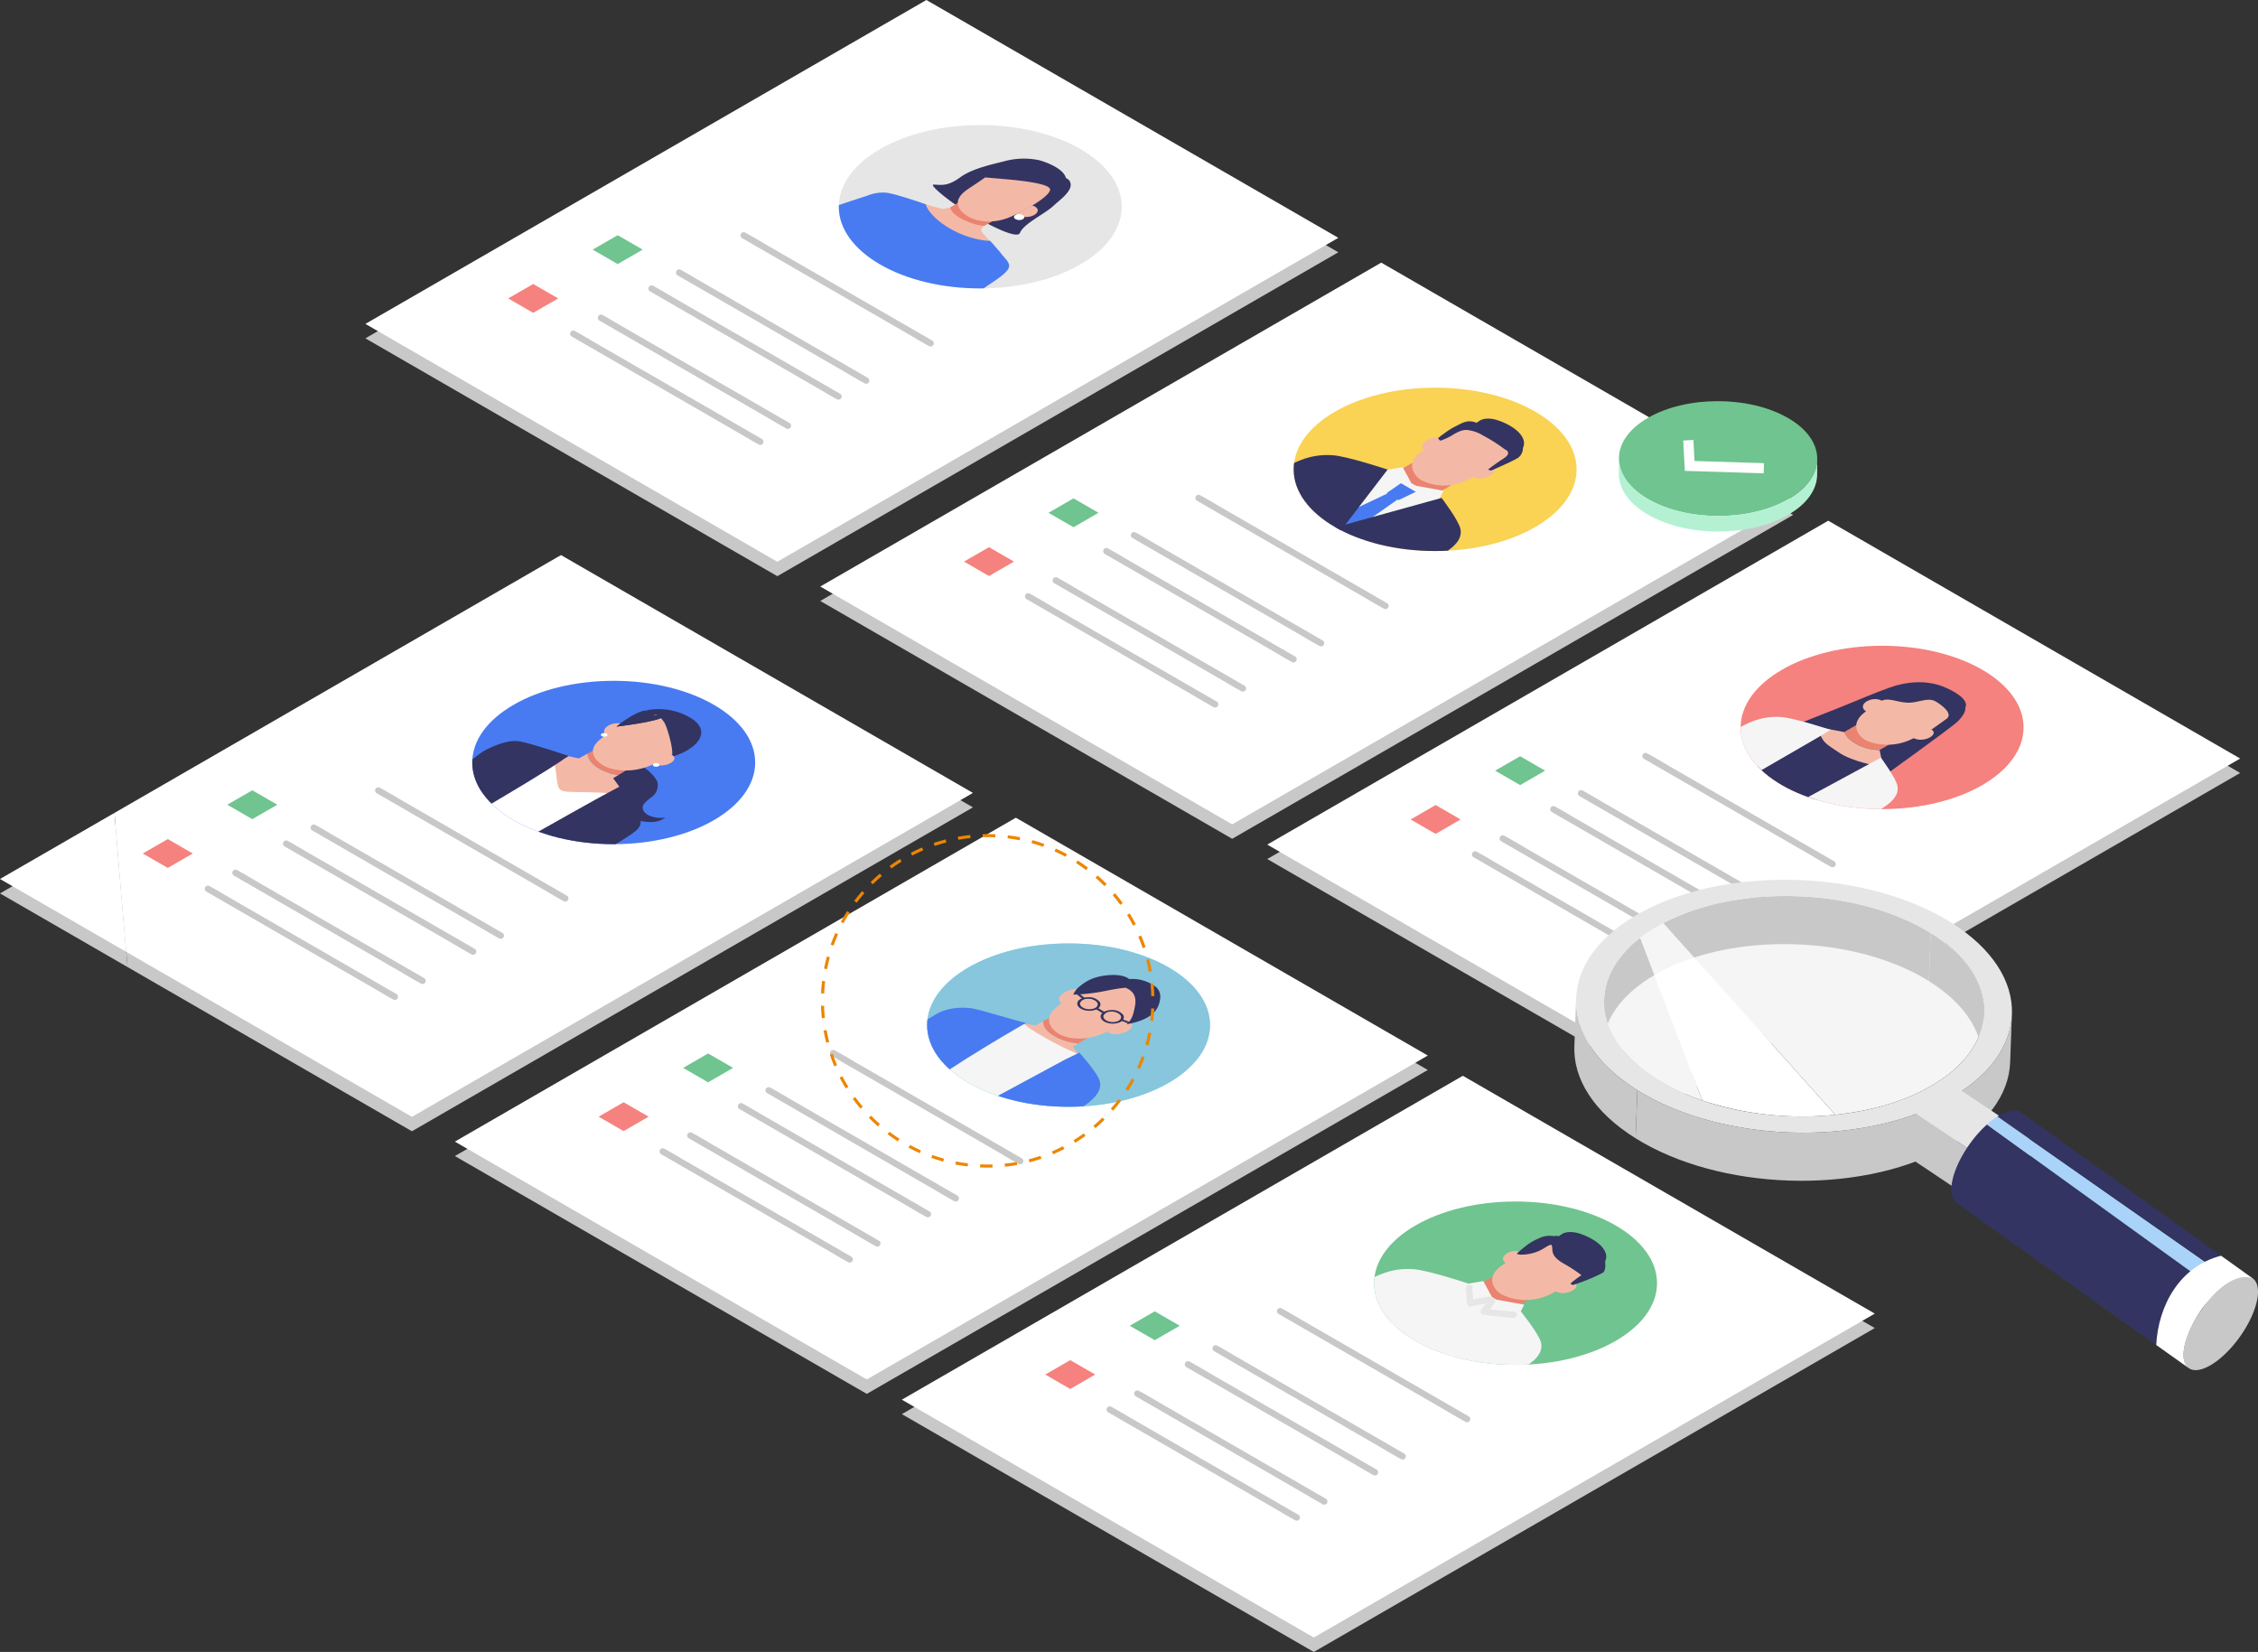 <svg xmlns="http://www.w3.org/2000/svg" xmlns:xlink="http://www.w3.org/1999/xlink" width="736.332" height="538.686" viewBox="0 0 736.332 538.686">
  <rect x="0" y="0" width="736.332" height="538.686" fill="#333333" stroke="none"/>
  <defs>
    <clipPath id="clip-path">
      <ellipse id="Ellipse_168" data-name="Ellipse 168" cx="46.132" cy="26.634" rx="46.132" ry="26.634" fill="#9be6ff"/>
    </clipPath>
    <clipPath id="clip-path-2">
      <ellipse id="Ellipse_170" data-name="Ellipse 170" cx="46.132" cy="26.634" rx="46.132" ry="26.634" fill="#f5827e"/>
    </clipPath>
    <clipPath id="clip-path-3">
      <ellipse id="Ellipse_172" data-name="Ellipse 172" cx="46.132" cy="26.634" rx="46.132" ry="26.634" fill="#fad254"/>
    </clipPath>
    <clipPath id="clip-path-4">
      <ellipse id="Ellipse_174" data-name="Ellipse 174" cx="46.132" cy="26.634" rx="46.132" ry="26.634" fill="#487bf1"/>
    </clipPath>
    <clipPath id="clip-path-5">
      <ellipse id="Ellipse_176" data-name="Ellipse 176" cx="46.132" cy="26.634" rx="46.132" ry="26.634" fill="#e6e6e6"/>
    </clipPath>
    <clipPath id="clip-path-6">
      <ellipse id="Ellipse_178" data-name="Ellipse 178" cx="46.132" cy="26.634" rx="46.132" ry="26.634" fill="#70c48f"/>
    </clipPath>
  </defs>
  <g id="Group_85509" data-name="Group 85509" transform="translate(-620.337 -81.157)">
    <g id="アートワーク_153" data-name="アートワーク 153" transform="translate(988.503 350.5)">
      <g id="Group_7799" data-name="Group 7799" transform="translate(-368.166 -269.343)">
        <g id="Group_7692" data-name="Group 7692" transform="translate(148.33 266.645)">
          <g id="Group_7691" data-name="Group 7691">
            <g id="Group_7682" data-name="Group 7682">
              <g id="Group_7680" data-name="Group 7680" transform="translate(0 4.707)" style="mix-blend-mode: multiply;isolation: isolate">
                <path id="Path_9280" data-name="Path 9280" d="M357.316,759.29l134.333,77.557L674.59,731.226,540.257,653.669Z" transform="translate(-357.316 -653.669)" fill="#c8c8c8"/>
              </g>
              <g id="Group_7681" data-name="Group 7681">
                <path id="Path_9281" data-name="Path 9281" d="M357.316,747.952l134.333,77.557L674.59,719.888,540.257,642.331Z" transform="translate(-357.316 -642.331)" fill="#fff"/>
              </g>
            </g>
            <g id="Group_7683" data-name="Group 7683" transform="translate(122.297 75.69)">
              <path id="Path_9282" data-name="Path 9282" d="M714.516,860.054l-6.075-3.507-14.587-8.422L676.21,837.938l-15.245-8.8c-2.46-1.421-4.893-2.914-7.391-4.267-.034-.018-.067-.039-.1-.057a1.039,1.039,0,0,0-1.048,1.792l6.075,3.507,14.587,8.422,17.644,10.187,15.245,8.8c2.46,1.421,4.893,2.914,7.39,4.267.034.018.067.039.1.058A1.039,1.039,0,0,0,714.516,860.054Z" transform="translate(-651.923 -824.664)" fill="#c8c8c8"/>
            </g>
            <g id="Group_7684" data-name="Group 7684" transform="translate(101.267 87.832)">
              <path id="Path_9283" data-name="Path 9283" d="M663.855,889.3,657.78,885.8l-14.587-8.422-17.644-10.187-15.245-8.8c-2.46-1.421-4.893-2.913-7.39-4.267l-.1-.058a1.039,1.039,0,0,0-1.048,1.792l6.075,3.507,14.587,8.422,17.644,10.187,15.245,8.8c2.46,1.421,4.893,2.913,7.39,4.267.034.018.067.039.1.058A1.039,1.039,0,0,0,663.855,889.3Z" transform="translate(-601.262 -853.914)" fill="#c8c8c8"/>
            </g>
            <g id="Group_7685" data-name="Group 7685" transform="translate(92.254 93.036)">
              <path id="Path_9284" data-name="Path 9284" d="M642.143,901.838l-6.075-3.507-14.587-8.422-17.644-10.187-15.245-8.8c-2.46-1.421-4.893-2.913-7.391-4.267-.034-.018-.066-.038-.1-.058a1.039,1.039,0,0,0-1.048,1.792l6.075,3.507,14.587,8.422L618.36,890.5l15.245,8.8c2.46,1.421,4.893,2.913,7.391,4.267.034.019.067.039.1.058A1.039,1.039,0,0,0,642.143,901.838Z" transform="translate(-579.55 -866.449)" fill="#c8c8c8"/>
            </g>
            <g id="Group_7686" data-name="Group 7686" transform="translate(75.746 102.567)">
              <path id="Path_9285" data-name="Path 9285" d="M602.376,924.8l-6.075-3.507-14.587-8.422L564.07,902.682l-15.245-8.8c-2.46-1.421-4.893-2.914-7.39-4.267-.034-.018-.067-.038-.1-.057a1.039,1.039,0,0,0-1.048,1.792l6.075,3.507,14.587,8.422,17.644,10.187,15.245,8.8c2.46,1.42,4.893,2.913,7.39,4.267.034.018.067.039.1.058A1.039,1.039,0,0,0,602.376,924.8Z" transform="translate(-539.783 -889.409)" fill="#c8c8c8"/>
            </g>
            <g id="Group_7687" data-name="Group 7687" transform="translate(66.733 107.771)">
              <path id="Path_9286" data-name="Path 9286" d="M580.664,937.333l-6.075-3.507L560,925.4l-17.644-10.187-15.245-8.8c-2.46-1.421-4.893-2.913-7.391-4.267-.034-.018-.066-.039-.1-.058a1.039,1.039,0,0,0-1.048,1.792l6.074,3.507,14.587,8.422L556.881,926l15.245,8.8c2.46,1.421,4.893,2.914,7.391,4.267.034.018.067.038.1.058A1.039,1.039,0,0,0,580.664,937.333Z" transform="translate(-518.071 -901.944)" fill="#c8c8c8"/>
            </g>
            <g id="Group_7690" data-name="Group 7690" transform="translate(153.999 40.998)">
              <ellipse id="Ellipse_166" data-name="Ellipse 166" cx="46.132" cy="26.634" rx="46.132" ry="26.634" fill="#9be6ff"/>
              <g id="Group_7689" data-name="Group 7689" clip-path="url(#clip-path)">
                <ellipse id="Ellipse_167" data-name="Ellipse 167" cx="46.132" cy="26.634" rx="46.132" ry="26.634" transform="translate(0 0)" fill="#87c6dc"/>
                <g id="Group_7688" data-name="Group 7688" transform="translate(-20.804 10.282)">
                  <path id="Path_9287" data-name="Path 9287" d="M819.485,799.85c-.337,3.1,3.967,5.681,8.494,6.839a20.912,20.912,0,0,0,2.9.461c1.445-.875,3.286-1.991,3.484-2.105l-11.869-6.853Z" transform="translate(-760.814 -784.77)" fill="#ea836f"/>
                  <path id="Path_9288" data-name="Path 9288" d="M815.942,809.486a20.93,20.93,0,0,1-2.9-.461c-4.527-1.158-8.831-3.744-8.494-6.839-1.19.656-2.311,1.275-2.455,1.358l-5.624-.875-2.543,2.64c.359,1.85,1.035,5.465,1.394,7.316a2.261,2.261,0,0,0,1.446,1.937,6.811,6.811,0,0,0,1.98.3l14.3.779,3.7-1.79-2.549-3.32C814.323,810.466,815.059,810.021,815.942,809.486Z" transform="translate(-745.876 -787.106)" fill="#f4b9a6"/>
                  <path id="Path_9289" data-name="Path 9289" d="M804.669,803.837l.394-.188C804.748,803.622,804.627,803.691,804.669,803.837Z" transform="translate(-752.154 -787.958)" fill="#f5f5f5"/>
                  <path id="Path_9290" data-name="Path 9290" d="M750.906,804.111,712.74,822.382l24.581,15.576,30.73-24.107C762.381,811.669,751.248,805.3,750.906,804.111Z" transform="translate(-698.392 -788.232)" fill="#f5f5f5"/>
                  <path id="Path_9291" data-name="Path 9291" d="M701.938,793.671l-23.762,14.477,17.795,10.274c7.1-4.578,15.785-10.222,15.785-10.222s8.953-5.618,18.3-11.012l1.286-.631c-4.5-1.009-12.575-3.636-17.076-4.645C712.3,791.472,706.557,791,701.938,793.671Z" transform="translate(-678.176 -780.898)" fill="#487bf1"/>
                  <path id="Path_9292" data-name="Path 9292" d="M793.742,826.909l-4.506,2.167-22.968,12.4L755.34,847.31l17.135,9.893c5.888-3.484,12.639-7.461,13.267-7.754,10.051-4.693,15.545-8.581,14.768-12.914C800,833.708,793.742,826.909,793.742,826.909Z" transform="translate(-723.308 -801.566)" fill="#487bf1"/>
                  <path id="Path_9293" data-name="Path 9293" d="M840.718,773.6l-5.6,1.305-6.22,4.169a21.3,21.3,0,0,0-2.758,2.155c-4.591,4.2-.3,7.538,1.187,8.4s6.554,2.856,13.792.1c.695-.264,2.161-.933,2.879-1.285,3.089-1.514,7.239-3.325,8.452-4.028l4.27-4.517-4.013-5.525Z" transform="translate(-763.51 -770.387)" fill="#f4b9a6"/>
                  <path id="Path_9294" data-name="Path 9294" d="M832.811,781.562l6.007-4.053C836.7,775.518,829.253,779.691,832.811,781.562Z" transform="translate(-768.064 -772.365)" fill="#f4b9a6"/>
                  <path id="Path_9295" data-name="Path 9295" d="M876.6,802.3l-6.977,3.4C873.007,808.194,880.7,804.28,876.6,802.3Z" transform="translate(-790.152 -787.174)" fill="#f4b9a6"/>
                  <path id="Path_9296" data-name="Path 9296" d="M883.6,801.7l-1.754-.65-.249-.092a.717.717,0,0,0-.637.046c-.132.107-.134.288.079.367l1.753.65.249.092a.718.718,0,0,0,.637-.046C883.812,801.959,883.814,801.778,883.6,801.7Z" transform="translate(-796.727 -786.357)" fill="#333461"/>
                  <path id="Path_9297" data-name="Path 9297" d="M863.684,793.092l-1.55-.936-.223-.135a.767.767,0,0,0-.679-.05c-.182.09-.267.278-.079.391l1.55.936.223.135a.768.768,0,0,0,.679.05C863.787,793.393,863.872,793.205,863.684,793.092Z" transform="translate(-785.134 -781.098)" fill="#333461"/>
                  <path id="Path_9298" data-name="Path 9298" d="M845.834,779.7l-.268-.213a.9.9,0,0,0-.76-.108c-.205.1-.171.264.027.422l1.863,1.478.268.213a.9.9,0,0,0,.76.108c.206-.1.172-.264-.027-.422Z" transform="translate(-775.553 -773.745)" fill="#333461"/>
                  <path id="Path_9299" data-name="Path 9299" d="M870.066,769.787a12.57,12.57,0,0,0-8.728-2.581c-2.6-2.19-9.288-1.35-12.348-.008a15.317,15.317,0,0,0-3.783,2.373,6.853,6.853,0,0,0-2.111,2.692,59.078,59.078,0,0,0,11.068-1.322c2-.382,3.878-.726,5.954-.922,4.5,1.782,3.167,5.732,2.717,7.789-.689,3.143-2.416,4.15-2.416,4.15,5.975-1.113,9.5-3.079,10.64-6.647C871.646,773.474,871.857,771.356,870.066,769.787Z" transform="translate(-774.634 -765.859)" fill="#333461"/>
                  <path id="Path_9300" data-name="Path 9300" d="M850.023,783.336c-1.573-.044-3.062.5-3.59,1.365-.544.9-.012,1.887,1.2,2.509a6.1,6.1,0,0,0,4.8.132.647.647,0,0,1-.174.052.647.647,0,0,0,.174-.052c1.257-.58,1.665-1.559,1.153-2.426A4.407,4.407,0,0,0,850.023,783.336Zm1.854,3.592h0a4.646,4.646,0,0,1-3.283.045c-1.056-.4-1.646-1.128-1.422-1.851a2.562,2.562,0,0,1,2.391-1.261,3.938,3.938,0,0,1,2.984.975C853.173,785.541,852.969,786.426,851.877,786.929Z" transform="translate(-776.462 -776.08)" fill="#333461"/>
                  <path id="Path_9301" data-name="Path 9301" d="M868.391,793.429c-1.573-.044-3.062.5-3.59,1.365-.544.9-.012,1.887,1.2,2.509a6.1,6.1,0,0,0,4.8.132h0c1.257-.58,1.666-1.559,1.153-2.426A4.406,4.406,0,0,0,868.391,793.429Zm1.854,3.592a4.644,4.644,0,0,1-3.283.045c-1.056-.4-1.646-1.128-1.422-1.851a2.562,2.562,0,0,1,2.391-1.261,3.938,3.938,0,0,1,2.983.975C871.541,795.634,871.337,796.519,870.245,797.022Z" transform="translate(-787.205 -781.983)" fill="#333461"/>
                  <path id="Path_9302" data-name="Path 9302" d="M695.12,847.239l.039.022,0-.012Z" transform="translate(-688.086 -813.457)" fill="#d0d0dc"/>
                </g>
              </g>
            </g>
          </g>
          <path id="Path_9303" data-name="Path 9303" d="M536.623,832.226l8.15,4.705,8.15-4.705-8.15-4.705Z" transform="translate(-462.189 -750.645)" fill="#70c48f"/>
          <path id="Path_9304" data-name="Path 9304" d="M470.241,870.552l8.15,4.705,8.15-4.705-8.15-4.705Z" transform="translate(-423.363 -773.061)" fill="#f5827e"/>
        </g>
        <g id="Group_7706" data-name="Group 7706" transform="translate(413.246 169.794)">
          <g id="Group_7695" data-name="Group 7695">
            <g id="Group_7693" data-name="Group 7693" transform="translate(0 4.707)" style="mix-blend-mode: multiply;isolation: isolate">
              <path id="Path_9305" data-name="Path 9305" d="M995.483,525.982l134.333,77.557,182.941-105.621-134.333-77.557Z" transform="translate(-995.483 -420.361)" fill="#c8c8c8"/>
            </g>
            <g id="Group_7694" data-name="Group 7694">
              <path id="Path_9306" data-name="Path 9306" d="M995.483,514.643,1129.815,592.2l182.941-105.621-134.333-77.557Z" transform="translate(-995.483 -409.022)" fill="#fff"/>
            </g>
          </g>
          <g id="Group_7696" data-name="Group 7696" transform="translate(122.297 75.69)">
            <path id="Path_9307" data-name="Path 9307" d="M1352.682,626.745l-6.075-3.507-14.587-8.422-17.644-10.187-15.245-8.8c-2.46-1.421-4.893-2.914-7.391-4.267-.034-.018-.067-.039-.1-.058a1.039,1.039,0,0,0-1.048,1.792l6.075,3.507,14.587,8.422,17.644,10.187,15.245,8.8c2.46,1.421,4.893,2.913,7.391,4.267.034.018.066.039.1.058A1.038,1.038,0,0,0,1352.682,626.745Z" transform="translate(-1290.089 -591.356)" fill="#c8c8c8"/>
          </g>
          <g id="Group_7697" data-name="Group 7697" transform="translate(101.267 87.832)">
            <path id="Path_9308" data-name="Path 9308" d="M1302.021,655.994l-6.075-3.507-14.587-8.422-17.644-10.187-15.245-8.8c-2.46-1.421-4.893-2.913-7.39-4.267-.034-.018-.067-.039-.1-.058a1.039,1.039,0,0,0-1.048,1.792l6.075,3.507,14.587,8.422,17.644,10.187,15.245,8.8c2.46,1.421,4.893,2.914,7.391,4.267l.1.058A1.039,1.039,0,0,0,1302.021,655.994Z" transform="translate(-1239.428 -620.605)" fill="#c8c8c8"/>
          </g>
          <g id="Group_7698" data-name="Group 7698" transform="translate(92.254 93.036)">
            <path id="Path_9309" data-name="Path 9309" d="M1280.309,668.53l-6.075-3.507-14.587-8.422L1242,646.414l-15.245-8.8c-2.46-1.421-4.893-2.914-7.39-4.267l-.1-.058a1.039,1.039,0,0,0-1.048,1.792l6.075,3.507,14.587,8.422,17.644,10.187,15.245,8.8c2.46,1.421,4.893,2.913,7.39,4.267.034.018.067.039.1.058A1.039,1.039,0,0,0,1280.309,668.53Z" transform="translate(-1217.716 -633.141)" fill="#c8c8c8"/>
          </g>
          <g id="Group_7699" data-name="Group 7699" transform="translate(75.746 102.567)">
            <path id="Path_9310" data-name="Path 9310" d="M1240.542,691.489l-6.075-3.507-14.587-8.422-17.644-10.187-15.245-8.8c-2.46-1.421-4.893-2.913-7.39-4.267-.034-.018-.067-.039-.1-.058a1.039,1.039,0,0,0-1.048,1.792l6.075,3.507,14.587,8.422,17.644,10.187,15.245,8.8c2.46,1.42,4.893,2.913,7.391,4.267.034.018.066.039.1.058A1.038,1.038,0,0,0,1240.542,691.489Z" transform="translate(-1177.949 -656.1)" fill="#c8c8c8"/>
          </g>
          <g id="Group_7700" data-name="Group 7700" transform="translate(66.732 107.771)">
            <path id="Path_9311" data-name="Path 9311" d="M1218.83,704.025l-6.075-3.507-14.587-8.422-17.644-10.187-15.245-8.8c-2.46-1.421-4.893-2.914-7.391-4.267-.034-.018-.066-.038-.1-.058a1.039,1.039,0,0,0-1.048,1.792l6.075,3.507L1177.4,682.5l17.644,10.187,15.245,8.8c2.46,1.421,4.893,2.913,7.39,4.267.034.018.067.039.1.058A1.039,1.039,0,0,0,1218.83,704.025Z" transform="translate(-1156.237 -668.635)" fill="#c8c8c8"/>
          </g>
          <path id="Path_9312" data-name="Path 9312" d="M1174.509,598.756l8.15,4.705,8.15-4.705-8.15-4.705Z" transform="translate(-1100.191 -517.242)" fill="#70c48f"/>
          <path id="Path_9313" data-name="Path 9313" d="M1108.126,637.081l8.15,4.705,8.15-4.705-8.15-4.705Z" transform="translate(-1061.366 -539.657)" fill="#f5827e"/>
          <g id="Group_7705" data-name="Group 7705" transform="translate(154.376 40.78)">
            <g id="Group_7704" data-name="Group 7704">
              <ellipse id="Ellipse_169" data-name="Ellipse 169" cx="46.132" cy="26.634" rx="46.132" ry="26.634" fill="#f5827e"/>
              <g id="Group_7703" data-name="Group 7703" clip-path="url(#clip-path-2)">
                <g id="Group_7702" data-name="Group 7702" transform="translate(-8.65 11.899)">
                  <g id="Group_7701" data-name="Group 7701" transform="translate(12.116)">
                    <path id="Path_9314" data-name="Path 9314" d="M1452.508,537.231c-5.414-2.059-11.739-1.508-17.084.4-5.678,2.029-11.043,4.419-16.552,6.6l-18.338,7.257,14.778,5.9,6.233,4.549,9.409,6.383s24.811-17.753,26.7-19.713c2.174-2.259,2.445-3.556,2.391-4.392C1461.364,541.458,1456,538.56,1452.508,537.231Z" transform="translate(-1390.231 -535.923)" fill="#333461"/>
                    <path id="Path_9315" data-name="Path 9315" d="M1396.743,574.75l-21.028,12.466,18.978,10.957,21.975-12.312S1396.953,578.347,1396.743,574.75Z" transform="translate(-1375.715 -558.632)" fill="#333461"/>
                    <path id="Path_9316" data-name="Path 9316" d="M1448.865,571.448c.961,3.063,6.351,5.935,11.487,5.911l3.666-2.116-10.863-6.272Z" transform="translate(-1418.499 -555.252)" fill="#ea836f"/>
                    <path id="Path_9317" data-name="Path 9317" d="M1437.246,573.446l-.092.053-5.706-1.111-2.448.333,0,.971c1.617,3.292,1.657,3.285,6.383,6.436s12.449,4.35,12.449,4.35l1.347-.755.293-.817-.741-3.548C1443.6,579.382,1438.207,576.509,1437.246,573.446Z" transform="translate(-1406.88 -557.251)" fill="#f4b9a6"/>
                    <path id="Path_9318" data-name="Path 9318" d="M1484,550.112c-2.608-1.484-5.654.63-9.318.425-3.463-.193-6.144-1.8-8.413-.515-1.8,1.022-2.677,1.892-4.412,3-6.352,4.058-3.124,8.353-.769,9.657s8.892,2.97,15.526-.416c2.334-1.191,6.277-3.093,6.277-3.093l4.681-3.329C1489.917,554.175,1485.99,551.244,1484,550.112Z" transform="translate(-1423.928 -543.879)" fill="#f4b9a6"/>
                    <path id="Path_9319" data-name="Path 9319" d="M1441.778,595.17l-3.726,2.019-21.3,11.52-.353.2,14.67,8.47c1.179-.587,2.352-1.085,3.3-1.532,9.3-4.371,13.452-7.367,12.845-11.324C1446.822,601.943,1441.778,595.17,1441.778,595.17Z" transform="translate(-1399.511 -570.575)" fill="#f5f5f5"/>
                    <path id="Path_9320" data-name="Path 9320" d="M1508.386,572.45l-5.4,2.985C1506.321,577.424,1512.255,574,1508.386,572.45Z" transform="translate(-1450.151 -557.287)" fill="#f4b9a6"/>
                    <path id="Path_9321" data-name="Path 9321" d="M1464.726,553.362l5.421-3.291C1466.869,547.458,1460.627,551.061,1464.726,553.362Z" transform="translate(-1426.986 -543.665)" fill="#f4b9a6"/>
                  </g>
                  <path id="Path_9322" data-name="Path 9322" d="M1349.1,570.341c-.751.535-1.588,1.195-2.574,1.857l14.511,8.378c.219-.129.733.03.733.03l19.3-11.17,3.4-2.093s-11.855-3.934-16.243-4.18C1361.5,562.786,1356.448,565.11,1349.1,570.341Z" transform="translate(-1346.528 -551.832)" fill="#f5f5f5"/>
                </g>
              </g>
            </g>
          </g>
        </g>
        <g id="Group_7720" data-name="Group 7720" transform="translate(267.484 85.638)">
          <g id="Group_7709" data-name="Group 7709">
            <g id="Group_7707" data-name="Group 7707" transform="translate(0 4.707)" style="mix-blend-mode: multiply;isolation: isolate">
              <path id="Path_9323" data-name="Path 9323" d="M644.352,323.256l134.333,77.557L961.625,295.192,827.292,217.635Z" transform="translate(-644.352 -217.635)" fill="#c8c8c8"/>
            </g>
            <g id="Group_7708" data-name="Group 7708">
              <path id="Path_9324" data-name="Path 9324" d="M644.352,311.918l134.333,77.557L961.625,283.854,827.292,206.3Z" transform="translate(-644.352 -206.297)" fill="#fff"/>
            </g>
          </g>
          <g id="Group_7710" data-name="Group 7710" transform="translate(122.298 75.69)">
            <path id="Path_9325" data-name="Path 9325" d="M1001.551,424.02l-6.075-3.507-14.587-8.422L963.245,401.9,948,393.1c-2.46-1.421-4.893-2.913-7.391-4.267-.034-.018-.067-.039-.1-.058a1.039,1.039,0,0,0-1.048,1.792l6.075,3.507,14.587,8.422,17.644,10.187,15.245,8.8c2.46,1.42,4.893,2.913,7.391,4.267.034.018.067.038.1.058A1.039,1.039,0,0,0,1001.551,424.02Z" transform="translate(-938.958 -388.63)" fill="#c8c8c8"/>
          </g>
          <g id="Group_7711" data-name="Group 7711" transform="translate(101.267 87.832)">
            <path id="Path_9326" data-name="Path 9326" d="M950.89,453.268l-6.075-3.507-14.587-8.422-17.644-10.187-15.245-8.8c-2.46-1.42-4.893-2.913-7.391-4.267-.034-.019-.067-.039-.1-.058a1.039,1.039,0,0,0-1.048,1.793l6.075,3.507,14.587,8.422,17.644,10.187,15.245,8.8c2.46,1.421,4.893,2.913,7.391,4.267.034.018.066.038.1.058A1.039,1.039,0,0,0,950.89,453.268Z" transform="translate(-888.297 -417.879)" fill="#c8c8c8"/>
          </g>
          <g id="Group_7712" data-name="Group 7712" transform="translate(92.254 93.036)">
            <path id="Path_9327" data-name="Path 9327" d="M929.178,465.8,923.1,462.3l-14.587-8.422-17.644-10.187-15.245-8.8c-2.46-1.421-4.893-2.913-7.391-4.267-.034-.018-.067-.039-.1-.058a1.039,1.039,0,0,0-1.048,1.792l6.075,3.507,14.587,8.422,17.644,10.187,15.245,8.8c2.46,1.421,4.893,2.914,7.391,4.267l.1.058A1.039,1.039,0,0,0,929.178,465.8Z" transform="translate(-866.585 -430.415)" fill="#c8c8c8"/>
          </g>
          <g id="Group_7713" data-name="Group 7713" transform="translate(75.746 102.567)">
            <path id="Path_9328" data-name="Path 9328" d="M889.411,488.764l-6.075-3.507-14.587-8.422-17.644-10.187-15.245-8.8c-2.46-1.421-4.893-2.914-7.391-4.267-.034-.018-.067-.038-.1-.057a1.039,1.039,0,0,0-1.048,1.792l6.075,3.507,14.587,8.422,17.644,10.187,15.245,8.8c2.46,1.42,4.893,2.913,7.39,4.267.034.018.067.039.1.058A1.039,1.039,0,0,0,889.411,488.764Z" transform="translate(-826.818 -453.375)" fill="#c8c8c8"/>
          </g>
          <g id="Group_7714" data-name="Group 7714" transform="translate(66.733 107.771)">
            <path id="Path_9329" data-name="Path 9329" d="M867.7,501.3l-6.075-3.507-14.587-8.422-17.644-10.187-15.245-8.8c-2.46-1.421-4.893-2.913-7.39-4.267-.034-.018-.067-.039-.1-.058a1.039,1.039,0,0,0-1.048,1.792l6.075,3.507,14.587,8.422,17.644,10.187,15.245,8.8c2.46,1.42,4.893,2.913,7.39,4.267.034.018.067.039.1.058A1.039,1.039,0,0,0,867.7,501.3Z" transform="translate(-805.106 -465.91)" fill="#c8c8c8"/>
          </g>
          <path id="Path_9330" data-name="Path 9330" d="M823.658,396.192l8.15,4.705,8.15-4.705-8.15-4.705Z" transform="translate(-749.224 -314.61)" fill="#70c48f"/>
          <path id="Path_9331" data-name="Path 9331" d="M757.276,434.518l8.15,4.705,8.15-4.705-8.15-4.705Z" transform="translate(-710.399 -337.026)" fill="#f5827e"/>
          <g id="Group_7719" data-name="Group 7719" transform="translate(154.376 40.78)">
            <g id="Group_7718" data-name="Group 7718">
              <ellipse id="Ellipse_171" data-name="Ellipse 171" cx="46.132" cy="26.634" rx="46.132" ry="26.634" fill="#fad254"/>
              <g id="Group_7717" data-name="Group 7717" clip-path="url(#clip-path-3)">
                <g id="Group_7716" data-name="Group 7716" transform="translate(3.485 10.091)">
                  <g id="Group_7715" data-name="Group 7715">
                    <path id="Path_9332" data-name="Path 9332" d="M1092.615,367.5l12.663,7.311,7.123-4.112-12.663-7.311Z" transform="translate(-1064.392 -349.049)" fill="#ea836f"/>
                    <path id="Path_9333" data-name="Path 9333" d="M1061.012,373.023l-1.5-.863-2.819-5.2-6.318,1.064-2.742-.13-23.01,13.641,19.742,11.4,24.26-13.594-.451-1.039,1.843-3.647Z" transform="translate(-1024.628 -351.135)" fill="#f5f5f5"/>
                    <path id="Path_9334" data-name="Path 9334" d="M1162.872,366.719,1157,369.974C1160.284,371.935,1166.74,368.207,1162.872,366.719Z" transform="translate(-1102.052 -350.995)" fill="#f4b9a6"/>
                    <path id="Path_9335" data-name="Path 9335" d="M1126.763,335.1l-8.462,4.243c-1.155.619-3.052,1.978-5.542,3.568-6.608,4.221-2.118,8.777-.473,9.672a16.73,16.73,0,0,0,15.743-.461c2.391-1.263,7.425-3.527,7.425-3.527l7.356-4.693-2.056-3.428Z" transform="translate(-1074.13 -332.5)" fill="#f4b9a6"/>
                    <path id="Path_9336" data-name="Path 9336" d="M1117.645,347.722l5.771-3.446C1121.179,342.064,1114.719,346.1,1117.645,347.722Z" transform="translate(-1078.595 -337.491)" fill="#f4b9a6"/>
                    <path id="Path_9337" data-name="Path 9337" d="M1148.867,329.285c-1.834-.573-4.363-.727-5.778.377-.261.2-.958.476-.651.657a4.44,4.44,0,0,0-2.108-.559c-1.635-.233-3.463.868-4.57,1.416a24.041,24.041,0,0,0-3.821,2.333c-.249.188-2.355,1.638-2.182,1.811a7.886,7.886,0,0,0,.675.734,18.922,18.922,0,0,0,4.465-2.15c1-.528,2.641-1.477,4.139-1.367a12.208,12.208,0,0,1,5.239,1.745,53.643,53.643,0,0,1,6.837,4.3c.709.528,1.313.644,1.433,1.308.175.976-1.185,1.775-2.211,2.444-1.507.983-2.91,2.029-4.282,3.076.854.5.912.393,1.773.019q1.207-.523,2.4-1.06c1.9-.858,3.816-1.731,5.538-2.71a3.988,3.988,0,0,0,1.63-3.269C1159.087,334.852,1154.458,331.03,1148.867,329.285Z" transform="translate(-1086.11 -328.842)" fill="#333461"/>
                  </g>
                </g>
                <path id="Path_9338" data-name="Path 9338" d="M1089.163,382.819l3.939,2.274,5.609-2.711-4.852-2.8Z" transform="translate(-1058.888 -348.427)" fill="#487bf1"/>
                <path id="Path_9339" data-name="Path 9339" d="M1043.9,395.031l6.784,3.917,17.689-12.453-2.9-1.677Z" transform="translate(-1032.416 -351.491)" fill="#487bf1"/>
                <path id="Path_9340" data-name="Path 9340" d="M1082.643,391.12l-35.338,9.789s8.4,4.759,8.155,4.9l16.175,9.339c1.265-.626,2.524-1.157,3.545-1.633,9.984-4.661,14.407-7.877,13.635-12.181C1088.313,398.525,1082.643,391.12,1082.643,391.12Z" transform="translate(-1034.407 -355.176)" fill="#333461"/>
                <path id="Path_9341" data-name="Path 9341" d="M991.77,365.373c-.825.589-1.745,1.317-2.829,2.047l16.175,9.339c.242-.142,10.316,5.62,10.316,5.62L1030.91,362.2s-13.179-4.405-18.042-4.7C1005.413,357.055,999.843,359.608,991.77,365.373Z" transform="translate(-1000.271 -335.484)" fill="#333461"/>
              </g>
            </g>
          </g>
        </g>
        <g id="Group_7744" data-name="Group 7744" transform="translate(0 181.007)">
          <g id="Group_7723" data-name="Group 7723">
            <g id="Group_7721" data-name="Group 7721" transform="translate(0 4.707)" style="mix-blend-mode: multiply;isolation: isolate">
              <path id="Path_9342" data-name="Path 9342" d="M37.7,649.377,0,671.142l41.591,24.012q-1.069-11.945-2.088-23.938Q38.569,660.289,37.7,649.377Z" transform="translate(0 -565.521)" fill="#c8c8c8"/>
              <path id="Path_9343" data-name="Path 9343" d="M370.387,524.93,236.054,447.373,90.811,531.229q.872,10.913,1.8,21.839,1.012,12,2.088,23.938l92.742,53.544Z" transform="translate(-53.113 -447.373)" fill="#c8c8c8"/>
            </g>
            <g id="Group_7722" data-name="Group 7722">
              <path id="Path_9344" data-name="Path 9344" d="M369.887,513.591,235.554,436.034,89.956,520.1q1.037,13.16,2.16,26.341.8,9.5,1.641,18.972l93.19,53.8Z" transform="translate(-52.613 -436.034)" fill="#fff"/>
              <path id="Path_9345" data-name="Path 9345" d="M37.343,638.532,0,660.092l41.143,23.754q-.838-9.469-1.641-18.972Q38.375,651.691,37.343,638.532Z" transform="translate(0 -554.471)" fill="#fff"/>
            </g>
          </g>
          <g id="Group_7724" data-name="Group 7724" transform="translate(122.298 75.691)">
            <path id="Path_9346" data-name="Path 9346" d="M357.2,653.757l-6.075-3.507-14.587-8.422-17.644-10.187-15.245-8.8c-2.46-1.421-4.893-2.913-7.391-4.267l-.1-.058a1.039,1.039,0,0,0-1.048,1.792l6.075,3.507,14.587,8.422,17.644,10.187,15.245,8.8c2.46,1.421,4.893,2.914,7.391,4.267.034.018.066.039.1.058A1.039,1.039,0,0,0,357.2,653.757Z" transform="translate(-294.607 -618.368)" fill="#c8c8c8"/>
          </g>
          <g id="Group_7725" data-name="Group 7725" transform="translate(101.267 87.832)">
            <path id="Path_9347" data-name="Path 9347" d="M306.539,683.006l-6.075-3.507-14.587-8.422L268.233,660.89l-15.245-8.8c-2.46-1.421-4.893-2.913-7.391-4.267-.034-.018-.066-.039-.1-.058a1.039,1.039,0,0,0-1.048,1.792l6.074,3.507,14.587,8.422,17.644,10.187,15.245,8.8c2.46,1.42,4.893,2.913,7.391,4.267.034.018.067.039.1.058A1.039,1.039,0,0,0,306.539,683.006Z" transform="translate(-243.946 -647.617)" fill="#c8c8c8"/>
          </g>
          <g id="Group_7726" data-name="Group 7726" transform="translate(92.254 93.036)">
            <path id="Path_9348" data-name="Path 9348" d="M284.827,695.542l-6.075-3.507-14.587-8.422-17.644-10.187-15.245-8.8c-2.46-1.42-4.893-2.913-7.391-4.267-.034-.018-.067-.039-.1-.058a1.039,1.039,0,0,0-1.047,1.792l6.075,3.507,14.587,8.422,17.644,10.187,15.245,8.8c2.46,1.421,4.893,2.913,7.391,4.267.034.018.067.039.1.058A1.039,1.039,0,0,0,284.827,695.542Z" transform="translate(-222.234 -660.152)" fill="#c8c8c8"/>
          </g>
          <g id="Group_7727" data-name="Group 7727" transform="translate(75.746 102.567)">
            <path id="Path_9349" data-name="Path 9349" d="M245.06,718.5l-6.074-3.507L224.4,706.572l-17.644-10.187-15.245-8.8c-2.46-1.421-4.893-2.913-7.391-4.267-.034-.018-.066-.039-.1-.058a1.038,1.038,0,0,0-1.047,1.792l6.075,3.507,14.587,8.422,17.644,10.187,15.245,8.8c2.46,1.421,4.893,2.914,7.391,4.267.034.018.066.038.1.057A1.038,1.038,0,0,0,245.06,718.5Z" transform="translate(-182.467 -683.112)" fill="#c8c8c8"/>
          </g>
          <g id="Group_7728" data-name="Group 7728" transform="translate(66.733 107.771)">
            <path id="Path_9350" data-name="Path 9350" d="M223.348,731.036l-6.075-3.507-14.587-8.422-17.644-10.187-15.245-8.8c-2.46-1.42-4.893-2.913-7.391-4.267-.034-.018-.067-.039-.1-.058a1.039,1.039,0,0,0-1.047,1.792l6.075,3.507,14.587,8.422L199.564,719.7l15.245,8.8c2.46,1.421,4.893,2.913,7.391,4.267.034.018.067.038.1.058A1.039,1.039,0,0,0,223.348,731.036Z" transform="translate(-160.755 -695.647)" fill="#c8c8c8"/>
          </g>
          <path id="Path_9351" data-name="Path 9351" d="M178.557,625.5l8.15,4.705,8.15-4.705-8.15-4.705Z" transform="translate(-104.434 -544.095)" fill="#70c48f"/>
          <path id="Path_9352" data-name="Path 9352" d="M112.174,663.822l8.15,4.705,8.15-4.705-8.15-4.705Z" transform="translate(-65.608 -566.511)" fill="#f5827e"/>
          <g id="Group_7743" data-name="Group 7743" transform="translate(154 40.998)">
            <g id="Group_7742" data-name="Group 7742">
              <ellipse id="Ellipse_173" data-name="Ellipse 173" cx="46.132" cy="26.634" rx="46.132" ry="26.634" fill="#487bf1"/>
              <g id="Group_7741" data-name="Group 7741" clip-path="url(#clip-path-4)">
                <g id="Group_7740" data-name="Group 7740" transform="translate(-13.767 9.241)">
                  <g id="Group_7729" data-name="Group 7729" transform="translate(53.029 18.447)">
                    <path id="Path_9353" data-name="Path 9353" d="M483.395,617.441c-1.465-.913-1.925-2.321-1.138-3.479a15.381,15.381,0,0,1,2.615-2.294,4.768,4.768,0,0,0,1.854-4.614c-.358-1.6-2.984-4.269-5.067-5.344l-8.276-.215-7.829,6.758,12.973,10.332a14.058,14.058,0,0,0,6.649,1.245,7.225,7.225,0,0,0,3.532-1.093l.607-.374A9.077,9.077,0,0,1,483.395,617.441Z" transform="translate(-465.554 -601.494)" fill="#333461"/>
                  </g>
                  <g id="Group_7730" data-name="Group 7730" transform="translate(9.078 14.618)">
                    <path id="Path_9354" data-name="Path 9354" d="M359.679,609.5l22.831,13.181,30.319-18.551-20.4-11.857Z" transform="translate(-359.679 -592.271)" fill="#fff"/>
                  </g>
                  <path id="Path_9355" data-name="Path 9355" d="M461.531,590.037c.141,3.257,4.712,6.367,10.164,6.933,1.4-.843,3.116-1.883,3.306-1.993l-10.959-6.327Z" transform="translate(-410.172 -575.535)" fill="#ea836f"/>
                  <path id="Path_9356" data-name="Path 9356" d="M456.674,598.924c-5.453-.567-10.024-3.677-10.164-6.933-1.25.691-2.331,1.288-2.821,1.564l-3.391-.714-4.45,2.518c1.8,11.774-1.54,8.265,17.688,9.524l3.6-1.757-2.268-3.115C455.245,599.788,455.816,599.442,456.674,598.924Z" transform="translate(-395.151 -577.489)" fill="#f4b9a6"/>
                  <g id="Group_7731" data-name="Group 7731" transform="translate(0 10.38)">
                    <path id="Path_9357" data-name="Path 9357" d="M354.99,585.519l-17.179,12.766,13.73,7.927c8.166-4.766,25.6-15.047,31.406-19.279,0,0-11.863-4.03-15.966-4.755C362.089,581.315,354.99,585.519,354.99,585.519Z" transform="translate(-337.811 -582.061)" fill="#333461"/>
                  </g>
                  <g id="Group_7732" data-name="Group 7732" transform="translate(53.121 1.539)">
                    <path id="Path_9358" data-name="Path 9358" d="M475.808,564.291c-.084.081-4.056,2.389-6.241,3.771-6.986,4.417-2.619,8.245-.3,9.585s9.161,3.036,16.638-.67c2.651-1.314,6.929-3.7,6.929-3.7l4.673-5.663L485.8,560.764A19.149,19.149,0,0,1,475.808,564.291Z" transform="translate(-465.775 -560.764)" fill="#f4b9a6"/>
                  </g>
                  <path id="Path_9359" data-name="Path 9359" d="M522.1,559.893a20.345,20.345,0,0,0-14.459-2.44c1.319,3.22,2.511-.988,5.829,3.839.99,1.44,3.385,9.709,2.455,11.306C523.544,570.5,529.722,564.588,522.1,559.893Z" transform="translate(-437.141 -557.056)" fill="#333461"/>
                  <g id="Group_7733" data-name="Group 7733" transform="translate(56.757 4.593)">
                    <path id="Path_9360" data-name="Path 9360" d="M475.776,572.368l5.61-3.394C478.278,566.435,471.831,570.157,475.776,572.368Z" transform="translate(-474.535 -568.12)" fill="#f4b9a6"/>
                  </g>
                  <g id="Group_7734" data-name="Group 7734" transform="translate(72.946 14.732)">
                    <path id="Path_9361" data-name="Path 9361" d="M519.058,592.545l-5.525,3.055C516.864,597.586,522.934,594.082,519.058,592.545Z" transform="translate(-513.533 -592.545)" fill="#f4b9a6"/>
                  </g>
                  <path id="Path_9362" data-name="Path 9362" d="M440.715,617.755c-11.178,5.913-21.834,12.158-32.8,18.208l16.051,9.267c9.172-4.938,21.387-11.771,22.782-13.855,1.952-2.313-.349-5.3-1.9-7.592Z" transform="translate(-378.812 -592.558)" fill="#333461"/>
                  <g id="Group_7735" data-name="Group 7735" transform="translate(22.779 21.033)">
                    <path id="Path_9363" data-name="Path 9363" d="M392.688,607.76c.017-.059-.017-.034,0,0Z" transform="translate(-392.684 -607.724)" fill="#ffecdb"/>
                  </g>
                  <g id="Group_7736" data-name="Group 7736" transform="translate(22.74 21.164)">
                    <path id="Path_9364" data-name="Path 9364" d="M392.6,608.055a.1.1,0,0,0,.016-.017c-.007.006-.012.01-.01.011C392.584,608.077,392.582,608.079,392.6,608.055Z" transform="translate(-392.589 -608.038)" fill="#ffecdb"/>
                  </g>
                  <path id="Path_9365" data-name="Path 9365" d="M473.886,576a1.635,1.635,0,0,0-1.481,0,.451.451,0,0,0,0,.855,1.636,1.636,0,0,0,1.481,0A.451.451,0,0,0,473.886,576Z" transform="translate(-416.353 -568.031)" fill="#fff"/>
                  <path id="Path_9366" data-name="Path 9366" d="M514.7,599.561a1.636,1.636,0,0,0-1.481,0,.451.451,0,0,0,0,.855,1.636,1.636,0,0,0,1.481,0A.451.451,0,0,0,514.7,599.561Z" transform="translate(-440.224 -581.813)" fill="#fff"/>
                  <g id="Group_7739" data-name="Group 7739" transform="translate(60.813 0.459)">
                    <g id="Group_7737" data-name="Group 7737">
                      <path id="Path_9367" data-name="Path 9367" d="M484.3,563.4s13.989-1.662,15.219-3.258c0,0-4.1-.428-5.789-1.979C489.939,558.719,484.3,563.4,484.3,563.4Z" transform="translate(-484.305 -558.162)" fill="#333364"/>
                    </g>
                    <g id="Group_7738" data-name="Group 7738">
                      <path id="Path_9368" data-name="Path 9368" d="M484.3,563.4s13.989-1.662,15.219-3.258c0,0-4.1-.428-5.789-1.979C489.939,558.719,484.3,563.4,484.3,563.4Z" transform="translate(-484.305 -558.162)" fill="#333461"/>
                    </g>
                  </g>
                </g>
              </g>
            </g>
          </g>
        </g>
        <g id="Group_7763" data-name="Group 7763" transform="translate(119.154)">
          <g id="Group_7747" data-name="Group 7747">
            <g id="Group_7745" data-name="Group 7745" transform="translate(0 4.707)" style="mix-blend-mode: multiply;isolation: isolate">
              <path id="Path_9369" data-name="Path 9369" d="M287.035,116.96l134.333,77.557L604.309,88.9,469.976,11.339Z" transform="translate(-287.035 -11.339)" fill="#c8c8c8"/>
            </g>
            <g id="Group_7746" data-name="Group 7746">
              <path id="Path_9370" data-name="Path 9370" d="M287.035,105.621l134.333,77.557L604.309,77.557,469.976,0Z" transform="translate(-287.035)" fill="#fff"/>
            </g>
          </g>
          <g id="Group_7748" data-name="Group 7748" transform="translate(122.298 75.691)">
            <path id="Path_9371" data-name="Path 9371" d="M644.235,217.723l-6.075-3.507-14.587-8.422-17.644-10.187-15.245-8.8c-2.46-1.42-4.893-2.913-7.39-4.267-.034-.018-.067-.039-.1-.058a1.039,1.039,0,0,0-1.048,1.792l6.075,3.507,14.587,8.422,17.644,10.187,15.245,8.8c2.46,1.421,4.893,2.913,7.391,4.267.034.018.066.038.1.058A1.039,1.039,0,0,0,644.235,217.723Z" transform="translate(-581.642 -182.334)" fill="#c8c8c8"/>
          </g>
          <g id="Group_7749" data-name="Group 7749" transform="translate(101.267 87.832)">
            <path id="Path_9372" data-name="Path 9372" d="M593.574,246.972l-6.075-3.507-14.587-8.422-17.644-10.187-15.245-8.8c-2.46-1.421-4.893-2.914-7.39-4.267-.034-.018-.067-.039-.1-.058a1.039,1.039,0,0,0-1.048,1.792l6.075,3.507,14.587,8.422,17.644,10.187,15.245,8.8c2.46,1.421,4.893,2.913,7.39,4.267.034.018.067.039.1.058A1.039,1.039,0,0,0,593.574,246.972Z" transform="translate(-530.981 -211.583)" fill="#c8c8c8"/>
          </g>
          <g id="Group_7750" data-name="Group 7750" transform="translate(92.254 93.036)">
            <path id="Path_9373" data-name="Path 9373" d="M571.862,259.507,565.787,256,551.2,247.578l-17.644-10.187-15.245-8.8c-2.46-1.421-4.893-2.914-7.39-4.267-.034-.018-.067-.038-.1-.058a1.039,1.039,0,0,0-1.047,1.792l6.075,3.507,14.587,8.422,17.644,10.187,15.245,8.8c2.46,1.42,4.893,2.913,7.391,4.267.034.018.067.039.1.058A1.039,1.039,0,0,0,571.862,259.507Z" transform="translate(-509.269 -224.118)" fill="#c8c8c8"/>
          </g>
          <g id="Group_7751" data-name="Group 7751" transform="translate(75.746 102.567)">
            <path id="Path_9374" data-name="Path 9374" d="M532.1,282.467l-6.075-3.507-14.587-8.422-17.644-10.187-15.245-8.8c-2.46-1.421-4.893-2.913-7.39-4.267-.034-.018-.067-.039-.1-.058a1.039,1.039,0,0,0-1.048,1.792l6.075,3.507,14.587,8.422,17.644,10.187,15.245,8.8c2.46,1.421,4.893,2.914,7.39,4.267.034.018.067.039.1.058A1.039,1.039,0,0,0,532.1,282.467Z" transform="translate(-469.502 -247.078)" fill="#c8c8c8"/>
          </g>
          <g id="Group_7752" data-name="Group 7752" transform="translate(66.733 107.771)">
            <path id="Path_9375" data-name="Path 9375" d="M510.383,295l-6.075-3.507-14.587-8.422-17.644-10.187-15.245-8.8c-2.46-1.42-4.893-2.913-7.391-4.267-.034-.018-.067-.038-.1-.058a1.039,1.039,0,0,0-1.047,1.792l6.075,3.507,14.587,8.422L486.6,283.668l15.245,8.8c2.46,1.421,4.893,2.913,7.391,4.267.034.018.067.038.1.058A1.039,1.039,0,0,0,510.383,295Z" transform="translate(-447.79 -259.613)" fill="#c8c8c8"/>
          </g>
          <path id="Path_9376" data-name="Path 9376" d="M465.592,189.462l8.15,4.705,8.15-4.705-8.15-4.705Z" transform="translate(-391.469 -108.061)" fill="#70c48f"/>
          <path id="Path_9377" data-name="Path 9377" d="M399.21,227.788l8.15,4.705,8.15-4.705-8.15-4.705Z" transform="translate(-352.644 -130.477)" fill="#f5827e"/>
          <g id="Group_7762" data-name="Group 7762" transform="translate(154.376 40.78)">
            <g id="Group_7761" data-name="Group 7761">
              <ellipse id="Ellipse_175" data-name="Ellipse 175" cx="46.132" cy="26.634" rx="46.132" ry="26.634" fill="#e6e6e6"/>
              <g id="Group_7760" data-name="Group 7760" clip-path="url(#clip-path-5)">
                <g id="Group_7759" data-name="Group 7759" transform="translate(-15.289 10.934)">
                  <path id="Path_9378" data-name="Path 9378" d="M776.19,130.91c-.759-3.176-6.82-5.348-8.947-5.856a24.5,24.5,0,0,0-11.143.391c-2.849.756-10.364,2.271-14.3,5.191-4.264,3.165-6.419,2.477-8.756,2.418-1.641-.042,5.39,5.837,12.106,9.715,8.375,4.836,15.332,7.928,16.066,6.023,1.129-2.933,7.909-6.07,10.814-8.721,2.335-2.13,3.943-3.213,5.175-5.17C777.993,133.651,778.146,131.775,776.19,130.91Z" transform="translate(-686.843 -124.577)" fill="#333461"/>
                  <g id="Group_7755" data-name="Group 7755" transform="translate(43.312 13.607)">
                    <g id="Group_7753" data-name="Group 7753">
                      <path id="Path_9379" data-name="Path 9379" d="M744.836,169.106c-.178-.647.321-1.07.912-1.562a19.158,19.158,0,0,1-4.993-1.271c-2.823-1.087-5.51-2.721-6.073-4.7a12.057,12.057,0,0,1-2.27.417,7.026,7.026,0,0,1-1.37-.265l-4.617-1.223c.312.083.15,2.687.166,2.959l.22,3.839q.143,2.493.287,4.986c6.806.129,13.824.565,20.622.353l-2-2.226A3.624,3.624,0,0,1,744.836,169.106Z" transform="translate(-726.425 -159.195)" fill="#ffb5a2"/>
                      <path id="Path_9380" data-name="Path 9380" d="M746.315,159.731c.563,1.98,3.249,3.615,6.073,4.7a15.86,15.86,0,0,0,5.056,1.251l3.7-2.139-10.72-6.189Z" transform="translate(-738.058 -157.356)" fill="#ffb5a2"/>
                    </g>
                    <g id="Group_7754" data-name="Group 7754">
                      <path id="Path_9381" data-name="Path 9381" d="M744.836,169.106c-.178-.647.321-1.07.912-1.562a19.158,19.158,0,0,1-4.993-1.271c-2.823-1.087-5.51-2.721-6.073-4.7a12.057,12.057,0,0,1-2.27.417,7.026,7.026,0,0,1-1.37-.265l-4.617-1.223c.312.083.15,2.687.166,2.959l.22,3.839q.143,2.493.287,4.986c6.806.129,13.824.565,20.622.353l-2-2.226A3.624,3.624,0,0,1,744.836,169.106Z" transform="translate(-726.425 -159.195)" fill="#f4b9a6"/>
                      <path id="Path_9382" data-name="Path 9382" d="M746.315,159.731c.563,1.98,3.249,3.615,6.073,4.7a15.86,15.86,0,0,0,5.056,1.251l3.7-2.139-10.72-6.189Z" transform="translate(-738.058 -157.356)" fill="#ea836f"/>
                    </g>
                  </g>
                  <g id="Group_7756" data-name="Group 7756" transform="translate(54.086 6.147)">
                    <path id="Path_9383" data-name="Path 9383" d="M769.376,140.083c-5.786-.528-8.056-.7-8.056-.7s-3.174,2.233-5.287,3.574c-6.756,4.286-2.518,7.879-.188,9.224s8.4,3.089,15.569-.825c2.614-1.427,4.891-2.571,5.93-3.216,0,0,4.8-2.869,5.141-4.68S775.162,140.611,769.376,140.083Z" transform="translate(-752.377 -139.384)" fill="#f4b9a6"/>
                  </g>
                  <g id="Group_7757" data-name="Group 7757" transform="translate(72.941 15.222)">
                    <path id="Path_9384" data-name="Path 9384" d="M803.2,161.246l-5.4,2.91C802.441,166.874,807.964,162.87,803.2,161.246Z" transform="translate(-797.797 -161.246)" fill="#f4b9a6"/>
                  </g>
                  <g id="Group_7758" data-name="Group 7758" transform="translate(72.417 18.109)">
                    <path id="Path_9385" data-name="Path 9385" d="M799.385,168.5a2.623,2.623,0,0,0-2.372-.031c-.648.369-.637.983.025,1.369a2.624,2.624,0,0,0,2.372.031C800.059,169.5,800.047,168.887,799.385,168.5Z" transform="translate(-796.535 -168.201)" fill="#fff"/>
                  </g>
                  <path id="Path_9386" data-name="Path 9386" d="M686.724,166.924c-.315.167-6.894-.285-13.276-4.081s-7.878-7.552-7.586-7.765c0,0-8.687-3.086-12.647-3.785a13.213,13.213,0,0,0-6.289.841c-2.443.819-4.934,1.609-7.379,2.435q-8.952,3.022-17.459,6.456l51.439,29.7a32.49,32.49,0,0,0,3.48-2.571q3.99-2.995,8.023-5.968c2.389-1.766,5.81-3.645,7.352-5.688,1.622-2.137-.8-3.55-2.262-5.7Z" transform="translate(-622.088 -140.133)" fill="#487bf1"/>
                </g>
              </g>
            </g>
          </g>
        </g>
        <g id="Group_7780" data-name="Group 7780" transform="translate(294.092 350.801)">
          <g id="Group_7766" data-name="Group 7766">
            <g id="Group_7764" data-name="Group 7764" transform="translate(0 4.707)" style="mix-blend-mode: multiply;isolation: isolate">
              <path id="Path_9387" data-name="Path 9387" d="M708.447,962.016l134.333,77.557,182.941-105.621L891.388,856.4Z" transform="translate(-708.447 -856.395)" fill="#c8c8c8"/>
            </g>
            <g id="Group_7765" data-name="Group 7765">
              <path id="Path_9388" data-name="Path 9388" d="M708.447,950.677l134.333,77.557,182.941-105.621L891.388,845.057Z" transform="translate(-708.447 -845.057)" fill="#fff"/>
            </g>
          </g>
          <g id="Group_7767" data-name="Group 7767" transform="translate(122.298 75.69)">
            <path id="Path_9389" data-name="Path 9389" d="M1065.647,1062.779l-6.075-3.507-14.587-8.422-17.644-10.187-15.245-8.8c-2.46-1.421-4.893-2.913-7.391-4.267-.034-.018-.067-.039-.1-.058a1.039,1.039,0,0,0-1.048,1.792l6.075,3.507,14.587,8.422,17.644,10.187,15.245,8.8c2.46,1.421,4.893,2.914,7.391,4.267.034.018.066.039.1.058A1.039,1.039,0,0,0,1065.647,1062.779Z" transform="translate(-1003.054 -1027.39)" fill="#c8c8c8"/>
          </g>
          <g id="Group_7768" data-name="Group 7768" transform="translate(101.267 87.832)">
            <path id="Path_9390" data-name="Path 9390" d="M1014.986,1092.028l-6.075-3.507-14.587-8.422-17.644-10.187-15.245-8.8c-2.46-1.421-4.893-2.913-7.39-4.267-.034-.018-.067-.038-.1-.058a1.039,1.039,0,0,0-1.048,1.793l6.075,3.507,14.587,8.422,17.644,10.187,15.245,8.8c2.46,1.42,4.893,2.913,7.39,4.267l.1.058A1.039,1.039,0,0,0,1014.986,1092.028Z" transform="translate(-952.393 -1056.639)" fill="#c8c8c8"/>
          </g>
          <g id="Group_7769" data-name="Group 7769" transform="translate(92.254 93.036)">
            <path id="Path_9391" data-name="Path 9391" d="M993.274,1104.564l-6.075-3.507-14.587-8.422-17.644-10.187-15.245-8.8c-2.46-1.421-4.893-2.914-7.391-4.267-.034-.018-.066-.039-.1-.058a1.038,1.038,0,0,0-1.047,1.792l6.075,3.507,14.587,8.422,17.644,10.187,15.245,8.8c2.46,1.42,4.893,2.913,7.39,4.267.034.018.067.039.1.058A1.039,1.039,0,0,0,993.274,1104.564Z" transform="translate(-930.681 -1069.175)" fill="#c8c8c8"/>
          </g>
          <g id="Group_7770" data-name="Group 7770" transform="translate(75.746 102.567)">
            <path id="Path_9392" data-name="Path 9392" d="M953.507,1127.523l-6.075-3.507-14.587-8.422L915.2,1105.407l-15.245-8.8c-2.46-1.421-4.893-2.913-7.39-4.267-.034-.018-.067-.039-.1-.058a1.039,1.039,0,0,0-1.048,1.792l6.075,3.507L912.079,1106l17.644,10.187,15.245,8.8c2.46,1.42,4.893,2.913,7.391,4.267.034.018.067.039.1.058A1.039,1.039,0,0,0,953.507,1127.523Z" transform="translate(-890.914 -1092.134)" fill="#c8c8c8"/>
          </g>
          <g id="Group_7771" data-name="Group 7771" transform="translate(66.733 107.771)">
            <path id="Path_9393" data-name="Path 9393" d="M931.8,1140.059l-6.075-3.507-14.587-8.422-17.644-10.187-15.245-8.8c-2.46-1.421-4.893-2.914-7.391-4.267-.034-.018-.066-.039-.1-.058a1.039,1.039,0,0,0-1.048,1.792l6.075,3.507,14.587,8.422,17.644,10.187,15.245,8.8c2.46,1.421,4.893,2.913,7.39,4.267.034.018.067.039.1.058A1.039,1.039,0,0,0,931.8,1140.059Z" transform="translate(-869.202 -1104.669)" fill="#c8c8c8"/>
          </g>
          <path id="Path_9394" data-name="Path 9394" d="M887.473,1034.79l8.15,4.705,8.15-4.705-8.15-4.705Z" transform="translate(-813.156 -953.275)" fill="#70c48f"/>
          <path id="Path_9395" data-name="Path 9395" d="M821.091,1073.116l8.15,4.705,8.15-4.705-8.15-4.705Z" transform="translate(-774.33 -975.691)" fill="#f5827e"/>
          <g id="Group_7779" data-name="Group 7779" transform="translate(154 40.998)">
            <g id="Group_7778" data-name="Group 7778">
              <ellipse id="Ellipse_177" data-name="Ellipse 177" cx="46.132" cy="26.634" rx="46.132" ry="26.634" fill="#70c48f"/>
              <g id="Group_7777" data-name="Group 7777" clip-path="url(#clip-path-6)">
                <g id="Group_7776" data-name="Group 7776" transform="translate(-11.264 9.958)">
                  <g id="Group_7773" data-name="Group 7773">
                    <g id="Group_7772" data-name="Group 7772" transform="translate(14.814)">
                      <path id="Path_9396" data-name="Path 9396" d="M1155.826,1006.656l12.3,7.1,7.28-4.2-12.3-7.1Z" transform="translate(-1127.66 -988.07)" fill="#ea836f"/>
                      <path id="Path_9397" data-name="Path 9397" d="M1227.434,1006.8l-5.619,3.106C1225.234,1011.947,1231.405,1008.384,1227.434,1006.8Z" transform="translate(-1166.255 -990.614)" fill="#f4b9a6"/>
                      <path id="Path_9398" data-name="Path 9398" d="M1191.079,972.356l-9.934,5.249c-1.154.619-2.792,1.844-5.281,3.433-6.607,4.222-2.679,8.6-.574,9.772a17.964,17.964,0,0,0,16.547-.413c2.4-1.258,6.735-3.2,6.735-3.2l8.459-4.014-1.008-3.685Z" transform="translate(-1137.235 -970.467)" fill="#f4b9a6"/>
                      <path id="Path_9399" data-name="Path 9399" d="M1181.815,986.782l5.372-3.249C1184.242,981.12,1178.07,984.683,1181.815,986.782Z" transform="translate(-1142.175 -976.531)" fill="#f4b9a6"/>
                      <path id="Path_9400" data-name="Path 9400" d="M1211.875,968.247c-1.834-.572-4.363-.727-5.778.378-.261.2-.958.476-.65.657-.768-.453-1.415-.065-2.433-.21a7.423,7.423,0,0,0-4.052.71,18.962,18.962,0,0,0-4.883,2.922c-.708.561-1.373,1.138-2.037,1.716-.335.291-.654.4-.117.616a4.851,4.851,0,0,0,1.6.129,14.483,14.483,0,0,0,5.6-1.335,21.26,21.26,0,0,0,2.205-1.279c.175-.106,1.519-.865,1.645-.461.268.859.148,1.717.4,2.561.416,1.391,2,2.6,3.722,3.557a48.238,48.238,0,0,1,5.576,3.671,33.786,33.786,0,0,0-3.634,2.753l.784.453a58.98,58.98,0,0,0,9.727-3.959c1.151-.655.9-2.9.841-3.773C1222.1,973.815,1217.467,969.993,1211.875,968.247Z" transform="translate(-1148.605 -967.805)" fill="#333461"/>
                      <path id="Path_9401" data-name="Path 9401" d="M1133.369,1014.01l-9.011-1.627-1.5-.864-2.818-5.2-6.318,1.064s-.119.275-.292.709l-2.45-.838-23.01,13.641,19.742,11.4,24.261-13.594-1.07-.953c.389-.053.619-.086.619-.086Z" transform="translate(-1087.975 -990.33)" fill="#f5f5f5"/>
                      <path id="Path_9402" data-name="Path 9402" d="M1156.881,1029.7l-3.393,2.482-22.813,12.315-.378.215,16.176,9.339c1.265-.626,2.524-1.156,3.545-1.633,9.984-4.661,14.406-7.877,13.635-12.181C1163.149,1037.429,1156.881,1029.7,1156.881,1029.7Z" transform="translate(-1112.728 -1004.006)" fill="#f5f5f5"/>
                    </g>
                    <path id="Path_9403" data-name="Path 9403" d="M1055.117,1004.733c-.826.589-1.745,1.316-2.829,2.047l16.175,9.339c.242-.142.812.036.812.036l21.243-12.294,3.739-2.3s-13.179-4.406-18.042-4.7C1068.76,996.415,1063.189,998.968,1055.117,1004.733Z" transform="translate(-1052.288 -984.77)" fill="#f5f5f5"/>
                  </g>
                  <g id="Group_7774" data-name="Group 7774" transform="translate(41.239 17.146)">
                    <path id="Path_9404" data-name="Path 9404" d="M1155.459,1022.008c0-.414-.022-.827-.047-1.241-.422.08-.844.163-1.267.24Z" transform="translate(-1153.101 -1015.927)" fill="#e6e6e6"/>
                    <path id="Path_9405" data-name="Path 9405" d="M1154.232,1013.916a.968.968,0,0,0,.5-.137l-.507.137Z" transform="translate(-1153.147 -1011.84)" fill="#e6e6e6"/>
                    <path id="Path_9406" data-name="Path 9406" d="M1156.569,1012.283c0,.036,0,.064,0,.062C1156.576,1012.305,1156.576,1012.287,1156.569,1012.283Z" transform="translate(-1154.516 -1010.965)" fill="#e6e6e6"/>
                    <path id="Path_9407" data-name="Path 9407" d="M1158.858,1013.016c-1.641.3-3.278.621-4.917.932.024.413.043.827.047,1.241l-1.313-1c.423-.077.845-.16,1.267-.24-.035-.594-.082-1.189-.128-1.782-.033-.425-.068-.849-.091-1.274-.008-.147-.016-.294-.016-.441a1.071,1.071,0,0,1-.464.581.047.047,0,0,1-.011.011l-.017,0a.967.967,0,0,1-.5.137h-.007l.507-.137.027-.015c.073-.081.4-.629.44-.606,0-.083.015-.214.026-.141a1.076,1.076,0,0,1,0,.155v.011a.883.883,0,0,0,.047-.3,1.058,1.058,0,0,0-1.038-1.038c-.775-.017-1.088.7-1.085,1.352,0,.421.042.844.074,1.264.088,1.153.2,2.308.209,3.465a1.054,1.054,0,0,0,1.314,1c2.063-.378,4.12-.794,6.184-1.172a1.043,1.043,0,0,0,.725-1.277A1.066,1.066,0,0,0,1158.858,1013.016Z" transform="translate(-1151.629 -1009.108)" fill="#e6e6e6"/>
                    <path id="Path_9408" data-name="Path 9408" d="M1155.979,1011.913c-.011-.073-.022.058-.026.141.007,0,.007.022,0,.062,0,0,0-.026,0-.062-.044-.023-.367.525-.44.606a1.072,1.072,0,0,0,.464-.581v-.011A1.06,1.06,0,0,0,1155.979,1011.913Z" transform="translate(-1153.901 -1010.736)" fill="#e6e6e6"/>
                  </g>
                  <g id="Group_7775" data-name="Group 7775" transform="translate(45.987 21.428)">
                    <path id="Path_9409" data-name="Path 9409" d="M1166.234,1029.593l1.2-1.535-1.939-.237Z" transform="translate(-1164.49 -1024.335)" fill="#e6e6e6"/>
                    <path id="Path_9410" data-name="Path 9410" d="M1173.849,1023.918c-2.616-.16-5.229-.457-7.833-.772l-1.2,1.535-.734-1.772,1.939.237,1.533-1.953a1.071,1.071,0,0,0,0-1.468,1.045,1.045,0,0,0-1.468,0l-2.738,3.489a1.055,1.055,0,0,0,.734,1.771c3.247.4,6.506.809,9.772,1.009a1.038,1.038,0,0,0,0-2.076Z" transform="translate(-1163.067 -1019.423)" fill="#e6e6e6"/>
                  </g>
                </g>
              </g>
            </g>
          </g>
        </g>
        <g id="Group_7792" data-name="Group 7792" transform="translate(513.381 286.882)">
          <path id="Path_9411" data-name="Path 9411" d="M1385.927,824.989c-28.213,15.125-73.2,13.579-100.494-3.451l-.583,15.679c27.29,17.03,72.281,18.575,100.494,3.451,14.016-7.514,21.254-17.728,21.643-28.193l.583-15.679C1407.181,807.261,1399.943,817.475,1385.927,824.989Z" transform="translate(-1264.862 -752.911)" fill="#c8c8c8"/>
          <g id="Group_7791" data-name="Group 7791">
            <g id="Group_7781" data-name="Group 7781" transform="translate(9.704 5.297)">
              <path id="Path_9412" data-name="Path 9412" d="M1277.477,782.82a71.684,71.684,0,0,0,14.64,6.853l-20.25-53.086C1254.511,750,1256.263,769.581,1277.477,782.82Z" transform="translate(-1260.076 -722.992)" fill="#f5f5f5" style="mix-blend-mode: multiply;isolation: isolate"/>
              <path id="Path_9413" data-name="Path 9413" d="M1295.546,725.324a50.7,50.7,0,0,0-7.068,4.541l20.25,53.086a103.762,103.762,0,0,0,43.38,4.657L1296,725.094C1295.849,725.172,1295.694,725.244,1295.546,725.324Z" transform="translate(-1276.688 -716.27)" fill="#fff"/>
              <path id="Path_9414" data-name="Path 9414" d="M1393.781,715.9c-23.616-14.738-62.6-16.154-87.19-3.239l56.111,62.514c10.8-1.117,21.1-3.932,29.621-8.5C1416.885,753.508,1417.544,730.731,1393.781,715.9Z" transform="translate(-1287.282 -703.838)" fill="#f5f5f5" style="mix-blend-mode: multiply;isolation: isolate"/>
            </g>
            <g id="Group_7782" data-name="Group 7782" transform="translate(9.134 5.297)">
              <path id="Path_9415" data-name="Path 9415" d="M1259.287,756.651l-.583,15.679c.322-8.659,6.014-17.117,17.005-23.547l-4.64-12.164C1263.5,742.472,1259.553,749.491,1259.287,756.651Z" transform="translate(-1258.704 -723.011)" fill="#c8c8c8"/>
              <path id="Path_9416" data-name="Path 9416" d="M1295.553,725.324a50.493,50.493,0,0,0-7.063,4.554l4.64,12.164c.6-.352,1.208-.7,1.84-1.04a67.891,67.891,0,0,1,11.119-4.673L1296,725.095C1295.856,725.173,1295.7,725.245,1295.553,725.324Z" transform="translate(-1276.125 -716.271)" fill="#f5f5f5"/>
              <path id="Path_9417" data-name="Path 9417" d="M1306.592,712.663l10.085,11.235c24.165-7.842,56.093-5.067,76.522,7.683l.583-15.679C1370.166,701.164,1331.182,699.748,1306.592,712.663Z" transform="translate(-1286.713 -703.839)" fill="#c8c8c8"/>
            </g>
            <path id="Path_9418" data-name="Path 9418" d="M1515.8,732.9l-.583,15.679c11.957,7.462,17.731,16.937,17.387,26.187l.583-15.679C1533.536,749.834,1527.762,740.359,1515.8,732.9Z" transform="translate(-1399.602 -715.538)" fill="#c8c8c8"/>
            <path id="Path_9419" data-name="Path 9419" d="M1237.3,784.061l-.583,15.679c-.394,10.6,6.239,21.458,19.971,30.029l.583-15.679C1243.539,805.519,1236.906,794.661,1237.3,784.061Z" transform="translate(-1236.701 -745.462)" fill="#c8c8c8"/>
            <path id="Path_9420" data-name="Path 9420" d="M1360.259,704.936c-27.29-17.031-72.281-18.576-100.495-3.451s-28.961,41.19-1.672,58.221,72.281,18.576,100.494,3.451S1387.549,721.967,1360.259,704.936Zm-7.992,54.278c-24.566,13.17-63.878,11.82-87.641-3.01s-23.108-37.605,1.458-50.775,63.882-11.817,87.641,3.01S1376.83,746.046,1352.267,759.214Z" transform="translate(-1237.522 -691.079)" fill="#e6e6e6"/>
            <g id="Group_7788" data-name="Group 7788" transform="translate(111.164 68.526)">
              <g id="Group_7787" data-name="Group 7787" style="isolation: isolate">
                <g id="Group_7783" data-name="Group 7783" transform="translate(34.726 17.365)">
                  <path id="Path_9421" data-name="Path 9421" d="M1588.41,901.427l-.271,15.563a4.147,4.147,0,0,0,2.536-3.441l.271-15.563A4.146,4.146,0,0,1,1588.41,901.427Z" transform="translate(-1588.139 -897.986)" fill="#e6e6e6"/>
                </g>
                <g id="Group_7784" data-name="Group 7784" transform="translate(32.466 20.806)">
                  <path id="Path_9422" data-name="Path 9422" d="M1582.7,923.05l2.26-1.212.271-15.562-2.26,1.212Z" transform="translate(-1582.696 -906.276)" fill="#e6e6e6"/>
                </g>
                <path id="Path_9423" data-name="Path 9423" d="M1504.487,890.4l20.329,13.6.271-15.562-20.328-13.6Z" transform="translate(-1504.487 -867.083)" fill="#c8c8c8"/>
                <g id="Group_7785" data-name="Group 7785" transform="translate(0.271)">
                  <path id="Path_9424" data-name="Path 9424" d="M1539.932,869.756l-20.329-13.6-14.463,7.756,20.328,13.6c3.321,2.164,8.781,2.462,12.138.662l2.26-1.212C1543.223,875.161,1543.252,871.919,1539.932,869.756Z" transform="translate(-1505.141 -856.155)" fill="#e6e6e6"/>
                </g>
                <g id="Group_7786" data-name="Group 7786" transform="translate(20.328 21.356)">
                  <path id="Path_9425" data-name="Path 9425" d="M1553.728,907.6l-.271,15.563c3.32,2.164,8.781,2.462,12.138.662l.271-15.562C1562.51,910.063,1557.049,909.765,1553.728,907.6Z" transform="translate(-1553.457 -907.601)" fill="#c8c8c8"/>
                </g>
              </g>
            </g>
            <g id="Group_7790" data-name="Group 7790" transform="translate(122.938 75.221)">
              <path id="Path_9426" data-name="Path 9426" d="M1737.817,1003.157h0c-.038-.027-.077-.054-.117-.081-1.591-1.039-4.566-.928-7.234.544a24.43,24.43,0,0,0-4.621,3.408c-1.878,1.724-3.168,4.125-4.879,6.56-5.626,8.007-7.411,16.341-4.064,18.786l.141.1c3.537,2.313,11.029-2.394,16.733-10.511C1739.415,1013.936,1741.2,1005.58,1737.817,1003.157Z" transform="translate(-1639.512 -948.38)" fill="#c8c8c8"/>
              <g id="Group_7789" data-name="Group 7789">
                <path id="Path_9427" data-name="Path 9427" d="M1538.659,889.951c-5.7,8.115-7.5,16.565-4.072,19h0c.035.025.071.05.108.073l64.983,46.2a63.881,63.881,0,0,1,8-15.13,71.358,71.358,0,0,1,5.663-7.07l-68.858-49.7A39.107,39.107,0,0,0,1538.659,889.951Z" transform="translate(-1532.851 -878.74)" fill="#333461"/>
                <path id="Path_9428" data-name="Path 9428" d="M1560.87,879.659l68.858,49.7c1.257-1.377,2.531-2.661,3.808-3.835l-69.258-48.468A25.939,25.939,0,0,0,1560.87,879.659Z" transform="translate(-1549.239 -875.075)" fill="#a9d3f8"/>
                <path id="Path_9429" data-name="Path 9429" d="M1576.752,872.875c-1.794-1.173-4.6-.552-7.671,1.39l69.258,48.468.038-.036c1.218-1.118,2.435-2.129,3.641-3.041l-65.147-46.7C1576.833,872.928,1576.793,872.9,1576.752,872.875Z" transform="translate(-1554.041 -872.282)" fill="#333461"/>
                <path id="Path_9430" data-name="Path 9430" d="M1693.834,1015.515l10.561,7.508c-7.07-5.587,9.922-33.5,20.916-29.216l-10.327-7.4C1701.515,989.82,1694.488,1002.639,1693.834,1015.515Z" transform="translate(-1627.006 -939.03)" fill="#fff"/>
              </g>
              <path id="Path_9431" data-name="Path 9431" d="M1537.148,945.14c-.035-.023-.07-.047-.1-.071l75.681,53.805c.035.025.071.049.108.073l-.141-.1Z" transform="translate(-1535.303 -914.854)" fill="#e6e6e6"/>
              <path id="Path_9432" data-name="Path 9432" d="M1537.035,945.063l0,0,0,0Z" transform="translate(-1535.298 -914.85)" fill="#e6e6e6"/>
            </g>
          </g>
        </g>
        <g id="Group_7798" data-name="Group 7798" transform="translate(527.918 130.811)">
          <g id="Group_7796" data-name="Group 7796">
            <g id="Group_7795" data-name="Group 7795" style="isolation: isolate">
              <g id="Group_7793" data-name="Group 7793" transform="translate(0.015)">
                <path id="Path_9433" data-name="Path 9433" d="M1326.874,320.6c-12.668-7.314-33.141-7.314-45.724,0s-12.519,19.172.149,26.486,33.138,7.313,45.724,0S1339.54,327.912,1326.874,320.6Z" transform="translate(-1271.754 -315.114)" fill="#70c48f"/>
              </g>
              <g id="Group_7794" data-name="Group 7794" transform="translate(0 18.635)">
                <path id="Path_9434" data-name="Path 9434" d="M1327,373.34c-12.586,7.314-33.058,7.314-45.724,0-6.375-3.68-9.559-8.512-9.545-13.335l-.014,5.069c-.014,4.824,3.17,9.655,9.545,13.335,12.666,7.313,33.138,7.312,45.724,0,6.251-3.633,9.381-8.388,9.394-13.149l.015-5.069C1336.383,364.952,1333.254,369.707,1327,373.34Z" transform="translate(-1271.719 -360.006)" fill="#b3f1d2"/>
              </g>
            </g>
          </g>
          <g id="Group_7797" data-name="Group 7797" transform="translate(20.983 12.659)">
            <path id="Path_9435" data-name="Path 9435" d="M1348.491,356.493l-25.706-.81-.52-9.9,3.317-.174.359,6.852,22.655.714Z" transform="translate(-1322.265 -345.609)" fill="#fff"/>
          </g>
        </g>
      </g>
    </g>
    <path id="Ellipse_152" data-name="Ellipse 152" d="M53.858-.5v1h-.127l0-1Zm0,0c1.352,0,2.719.05,4.061.149l-.074,1C56.527.549,55.186.5,53.858.5Zm-4.19.159.076,1c-1.323.1-2.656.253-3.964.451L45.63.119C46.962-.084,48.321-.238,49.668-.341ZM61.958.1c1.336.2,2.68.452,3.994.751l-.222.975c-1.29-.293-2.61-.541-3.921-.737Zm-20.32.78.224.975c-1.291.3-2.587.646-3.851,1.039l-.3-.955C39,1.538,40.322,1.181,41.638.879ZM69.879,1.9c1.289.4,2.58.849,3.836,1.342l-.365.931c-1.233-.484-2.5-.927-3.765-1.317Zm-36,1.389.368.93c-1.231.487-2.46,1.027-3.652,1.605l-.437-.9C31.374,4.335,32.626,3.785,33.88,3.289ZM77.44,4.868c1.215.586,2.423,1.225,3.592,1.9l-.5.866c-1.147-.663-2.333-1.291-3.526-1.866ZM26.573,6.834l.5.864C25.931,8.364,24.8,9.082,23.7,9.831l-.566-.825C24.251,8.243,25.407,7.512,26.573,6.834Zm57.9,2.1c1.114.76,2.214,1.573,3.269,2.415l-.624.782C86.081,11.3,85,10.506,83.908,9.76Zm-64.6,2.5.626.78c-1.033.828-2.048,1.707-3.017,2.61l-.682-.731C17.789,13.168,18.823,12.273,19.875,11.43ZM90.82,14c.989.918,1.956,1.884,2.874,2.873l-.733.681c-.9-.97-1.851-1.919-2.822-2.82ZM13.934,16.968l.734.679c-.9.973-1.773,1.992-2.6,3.028l-.783-.622C12.128,19,13.018,17.959,13.934,16.968Zm82.413,2.983C97.19,21.006,98,22.1,98.764,23.218l-.826.564c-.747-1.093-1.545-2.172-2.373-3.207ZM8.879,23.325l.827.562c-.745,1.1-1.458,2.233-2.119,3.38l-.867-.5C7.394,25.6,8.12,24.441,8.879,23.325Zm92.052,3.331c.677,1.168,1.317,2.376,1.9,3.591l-.9.435c-.576-1.192-1.2-2.378-1.868-3.524ZM4.826,30.364l.9.433c-.573,1.194-1.108,2.425-1.59,3.659l-.931-.364C3.7,32.835,4.242,31.581,4.826,30.364Zm99.637,3.607c.494,1.256.946,2.546,1.344,3.836l-.956.295c-.391-1.265-.834-2.532-1.319-3.765ZM1.871,37.93l.956.293C2.44,39.489,2.1,40.786,1.8,42.078l-.976-.22C1.126,40.542,1.476,39.22,1.871,37.93Zm104.988,3.8c.3,1.315.553,2.658.753,3.994l-.989.148c-.2-1.311-.445-2.63-.739-3.92ZM.085,45.854,1.074,46C.881,47.308.735,48.643.64,49.966l-1-.072C-.26,48.546-.111,47.187.085,45.854Zm107.979,3.911c.1,1.342.151,2.708.152,4.061h-1c0-1.328-.051-2.669-.149-3.987ZM.5,53.954c0,1.328.054,2.669.154,3.987l-1,.075c-.1-1.342-.154-2.708-.157-4.061Zm106.572,3.86,1,.073c-.1,1.348-.249,2.707-.448,4.039l-.989-.147C106.827,60.471,106.975,59.137,107.072,57.814ZM1.1,61.9c.2,1.311.449,2.629.744,3.919l-.975.223c-.3-1.314-.556-2.658-.758-3.993Zm104.8,3.8.975.221c-.3,1.316-.65,2.638-1.047,3.927l-.956-.294C105.259,68.289,105.605,66.992,105.9,65.7ZM2.883,69.676c.392,1.265.837,2.531,1.324,3.763l-.93.367c-.5-1.255-.949-2.545-1.349-3.834Zm100.672,3.645.931.365c-.492,1.256-1.039,2.509-1.624,3.726l-.9-.434C102.536,75.783,103.073,74.553,103.556,73.321ZM5.81,77.092c.577,1.191,1.207,2.376,1.873,3.522l-.865.5C6.14,79.948,5.5,78.741,4.91,77.527ZM100.1,80.5l.866.5c-.674,1.168-1.4,2.325-2.163,3.441l-.826-.563C98.721,82.787,99.435,81.65,100.1,80.5ZM9.813,83.986c.748,1.092,1.548,2.17,2.376,3.2l-.78.625c-.844-1.054-1.658-2.152-2.421-3.264Zm85.792,3.105.782.623c-.841,1.055-1.732,2.092-2.649,3.081L93,90.117C93.905,89.145,94.78,88.127,95.606,87.092ZM14.8,90.21c.9.969,1.853,1.917,2.825,2.817l-.679.734c-.99-.916-1.958-1.882-2.878-2.869ZM90.186,92.94l.681.732c-.988.919-2.023,1.812-3.077,2.655l-.625-.781C88.2,94.719,89.216,93.842,90.186,92.94ZM20.65,95.626c1.037.825,2.117,1.622,3.211,2.367l-.563.827c-1.115-.759-2.215-1.57-3.271-2.411Zm63.31,2.3.565.825c-1.114.763-2.27,1.492-3.437,2.169l-.5-.865C81.731,99.386,82.867,98.669,83.96,97.921Zm-56.72,2.192c1.148.662,2.335,1.289,3.528,1.862l-.433.9c-1.215-.584-2.425-1.223-3.594-1.9Zm49.823,1.807.435.9c-1.215.588-2.468,1.137-3.723,1.631l-.367-.93C74.641,103.036,75.87,102.5,77.063,101.92Zm-42.638,1.647c1.234.483,2.5.924,3.767,1.312l-.293.956c-1.29-.4-2.581-.845-3.838-1.337Zm35.22,1.275.3.955c-1.289.4-2.61.753-3.925,1.054l-.223-.975C67.084,105.582,68.381,105.234,69.646,104.842Zm-27.6,1.062c1.291.292,2.61.538,3.921.732l-.147.989c-1.336-.2-2.68-.449-4-.746Zm19.826.714.149.989c-1.332.2-2.691.354-4.039.455l-.075-1C59.232,106.966,60.565,106.816,61.873,106.619Zm-11.939.456c1.3.094,2.617.142,3.924.142h.064v1h-.065c-1.331,0-2.675-.049-4-.145Z" transform="matrix(1, -0.028, 0.028, 1, 887.05, 355.17)" fill="#ed8600"/>
  </g>
</svg>
